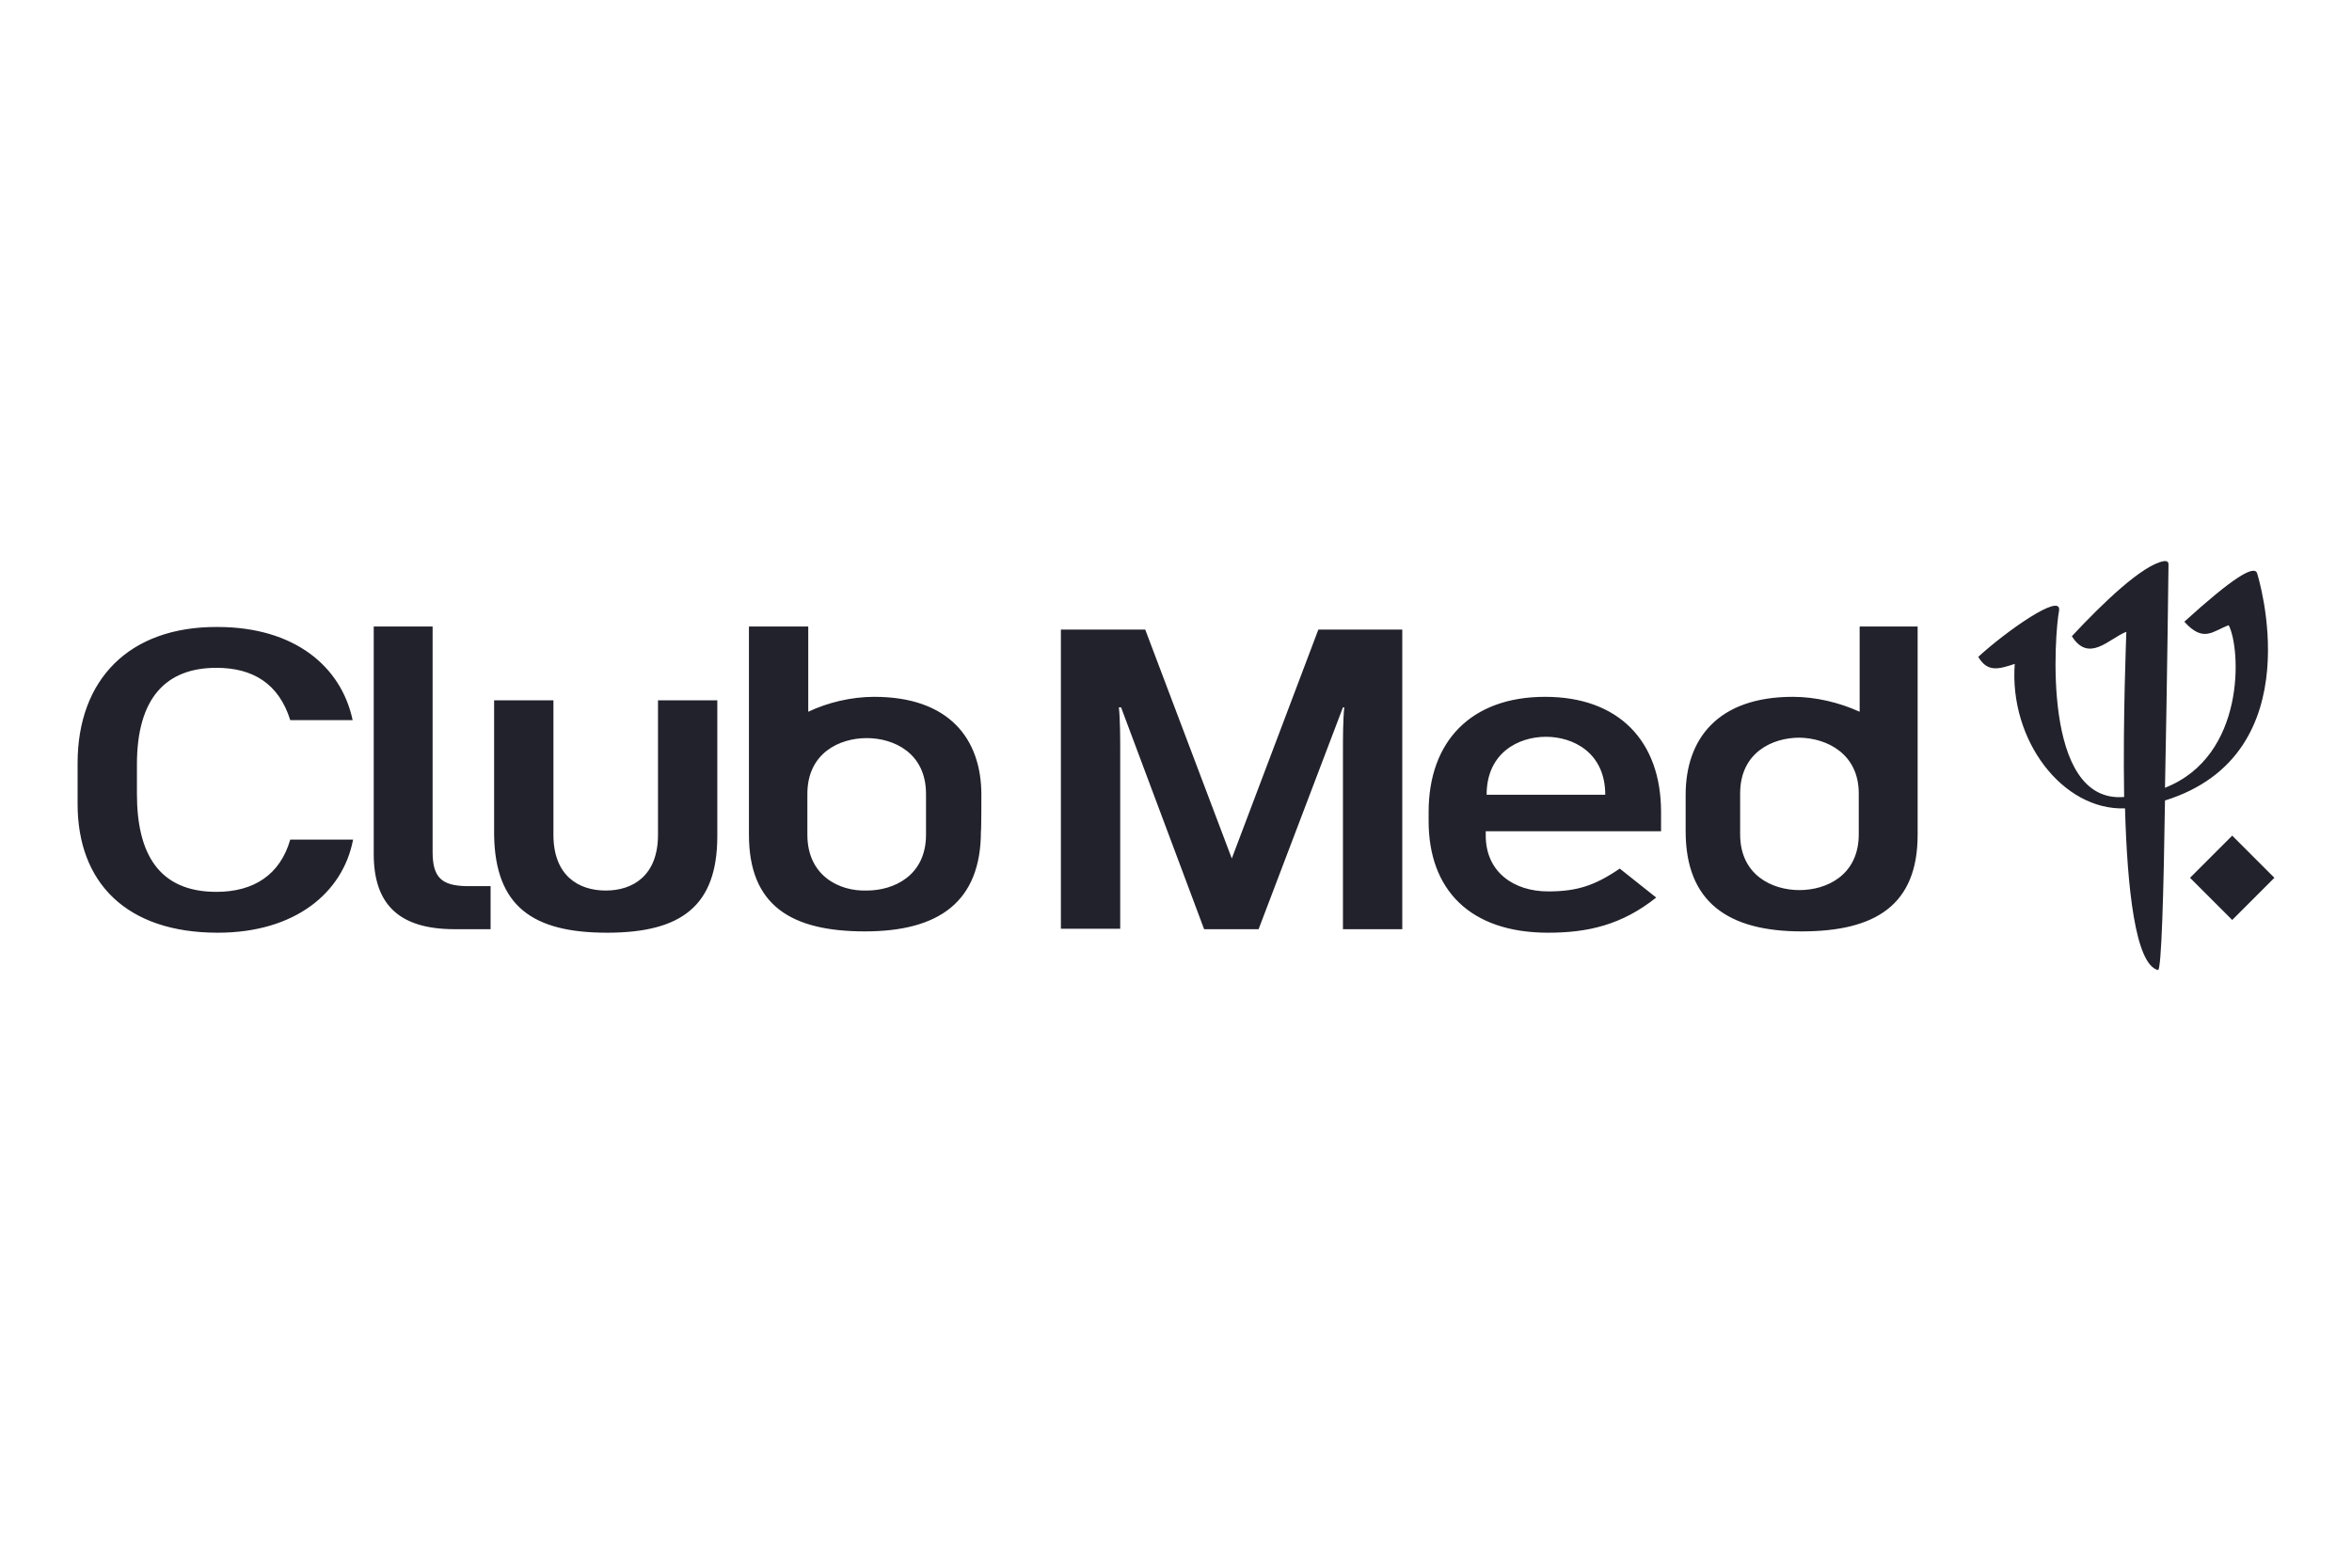 <svg width="180" height="120" viewBox="0 0 180 120" fill="none" xmlns="http://www.w3.org/2000/svg">
<path d="M174.061 67.192L170.833 63.964L167.605 67.192L170.833 70.42L174.061 67.192ZM172.75 43.924C172.581 43.151 170.833 44.26 167.168 47.589C168.647 49.236 169.353 48.295 170.564 47.858C171.505 49.674 171.875 57.878 165.688 60.299C165.857 52.027 165.957 43.218 165.957 43.218C165.957 42.949 165.789 42.949 165.621 42.949C163.974 43.218 160.914 46.177 158.56 48.699C159.871 50.783 161.418 48.867 162.729 48.362C162.729 48.699 162.46 54.818 162.561 61.005C156.206 61.543 157.249 48.396 157.585 46.715C157.753 45.336 153.483 48.362 151.398 50.279C152.104 51.489 152.978 51.22 154.189 50.817C153.752 56.667 157.854 62.047 162.629 61.879C162.797 67.898 163.402 73.816 165.15 74.253C165.419 74.354 165.588 68.167 165.688 61.274C177.121 57.71 172.75 43.924 172.75 43.924V43.924ZM33.108 65.208V47.959H28.602V65.376C28.602 69.109 30.418 71.126 34.789 71.126H37.546V67.831H35.73C33.814 67.797 33.108 67.192 33.108 65.208ZM100.894 48.194L94.27 65.712L87.646 48.194H81.191V71.092H85.73V57.441C85.73 56.567 85.73 55.087 85.629 54.146H85.797L92.152 71.126H96.321L102.777 54.146H102.878C102.777 55.087 102.777 56.6 102.777 57.441V71.126H107.317V48.194H100.894ZM46.456 71.395C52.105 71.395 54.896 69.377 54.896 63.998V53.608H50.357V63.897C50.357 67.024 48.44 68.167 46.356 68.167C44.271 68.167 42.354 67.024 42.354 63.897V53.608H37.815V63.964C37.916 69.377 40.774 71.395 46.456 71.395V71.395ZM61.789 63.897V60.77C61.789 57.643 64.244 56.499 66.329 56.499C68.413 56.499 70.868 57.643 70.868 60.77V63.897C70.868 67.024 68.413 68.167 66.329 68.167C64.21 68.234 61.789 67.024 61.789 63.897ZM75.105 60.837C75.105 56.567 72.65 53.339 66.9 53.339C65.152 53.339 63.336 53.776 61.856 54.482V47.959H57.317V63.897C57.317 69.31 60.545 71.294 66.194 71.294C71.843 71.294 75.071 69.041 75.071 63.628C75.105 63.628 75.105 60.837 75.105 60.837V60.837ZM142.252 60.736V63.863C142.252 66.99 139.798 68.133 137.713 68.133C135.628 68.133 133.174 66.99 133.174 63.863V60.736C133.174 57.609 135.628 56.466 137.713 56.466C139.831 56.499 142.252 57.71 142.252 60.736V60.736ZM137.209 53.339C131.459 53.339 129.004 56.567 129.004 60.837V63.628C129.004 69.041 132.232 71.294 137.881 71.294C143.53 71.294 146.758 69.277 146.758 63.897V47.959H142.32V54.482C140.773 53.776 138.957 53.339 137.209 53.339ZM113.772 60.837C113.772 57.609 116.227 56.398 118.312 56.398C120.396 56.398 122.851 57.609 122.851 60.837H113.772ZM123.961 66.486C122.044 67.797 120.665 68.234 118.48 68.234C115.857 68.234 113.705 66.755 113.705 63.964V63.628H127.121V62.148C127.121 56.735 123.893 53.339 118.244 53.339C112.596 53.339 109.334 56.735 109.334 62.148V62.854C109.334 68.066 112.461 71.395 118.48 71.395C121.54 71.395 124.129 70.79 126.751 68.705L123.961 66.486ZM16.665 71.395C22.583 71.395 26.248 68.335 27.022 64.267H22.213C21.44 66.957 19.423 68.268 16.564 68.268C12.126 68.268 10.479 65.309 10.479 60.77V58.517C10.479 53.473 12.664 51.119 16.564 51.119C19.355 51.119 21.339 52.33 22.213 55.121H26.988C26.114 51.019 22.55 47.992 16.632 47.992C9.873 47.959 5.939 52.027 5.939 58.416V61.543C5.939 67.562 9.672 71.395 16.665 71.395Z" fill="#22222C"/>
</svg>
